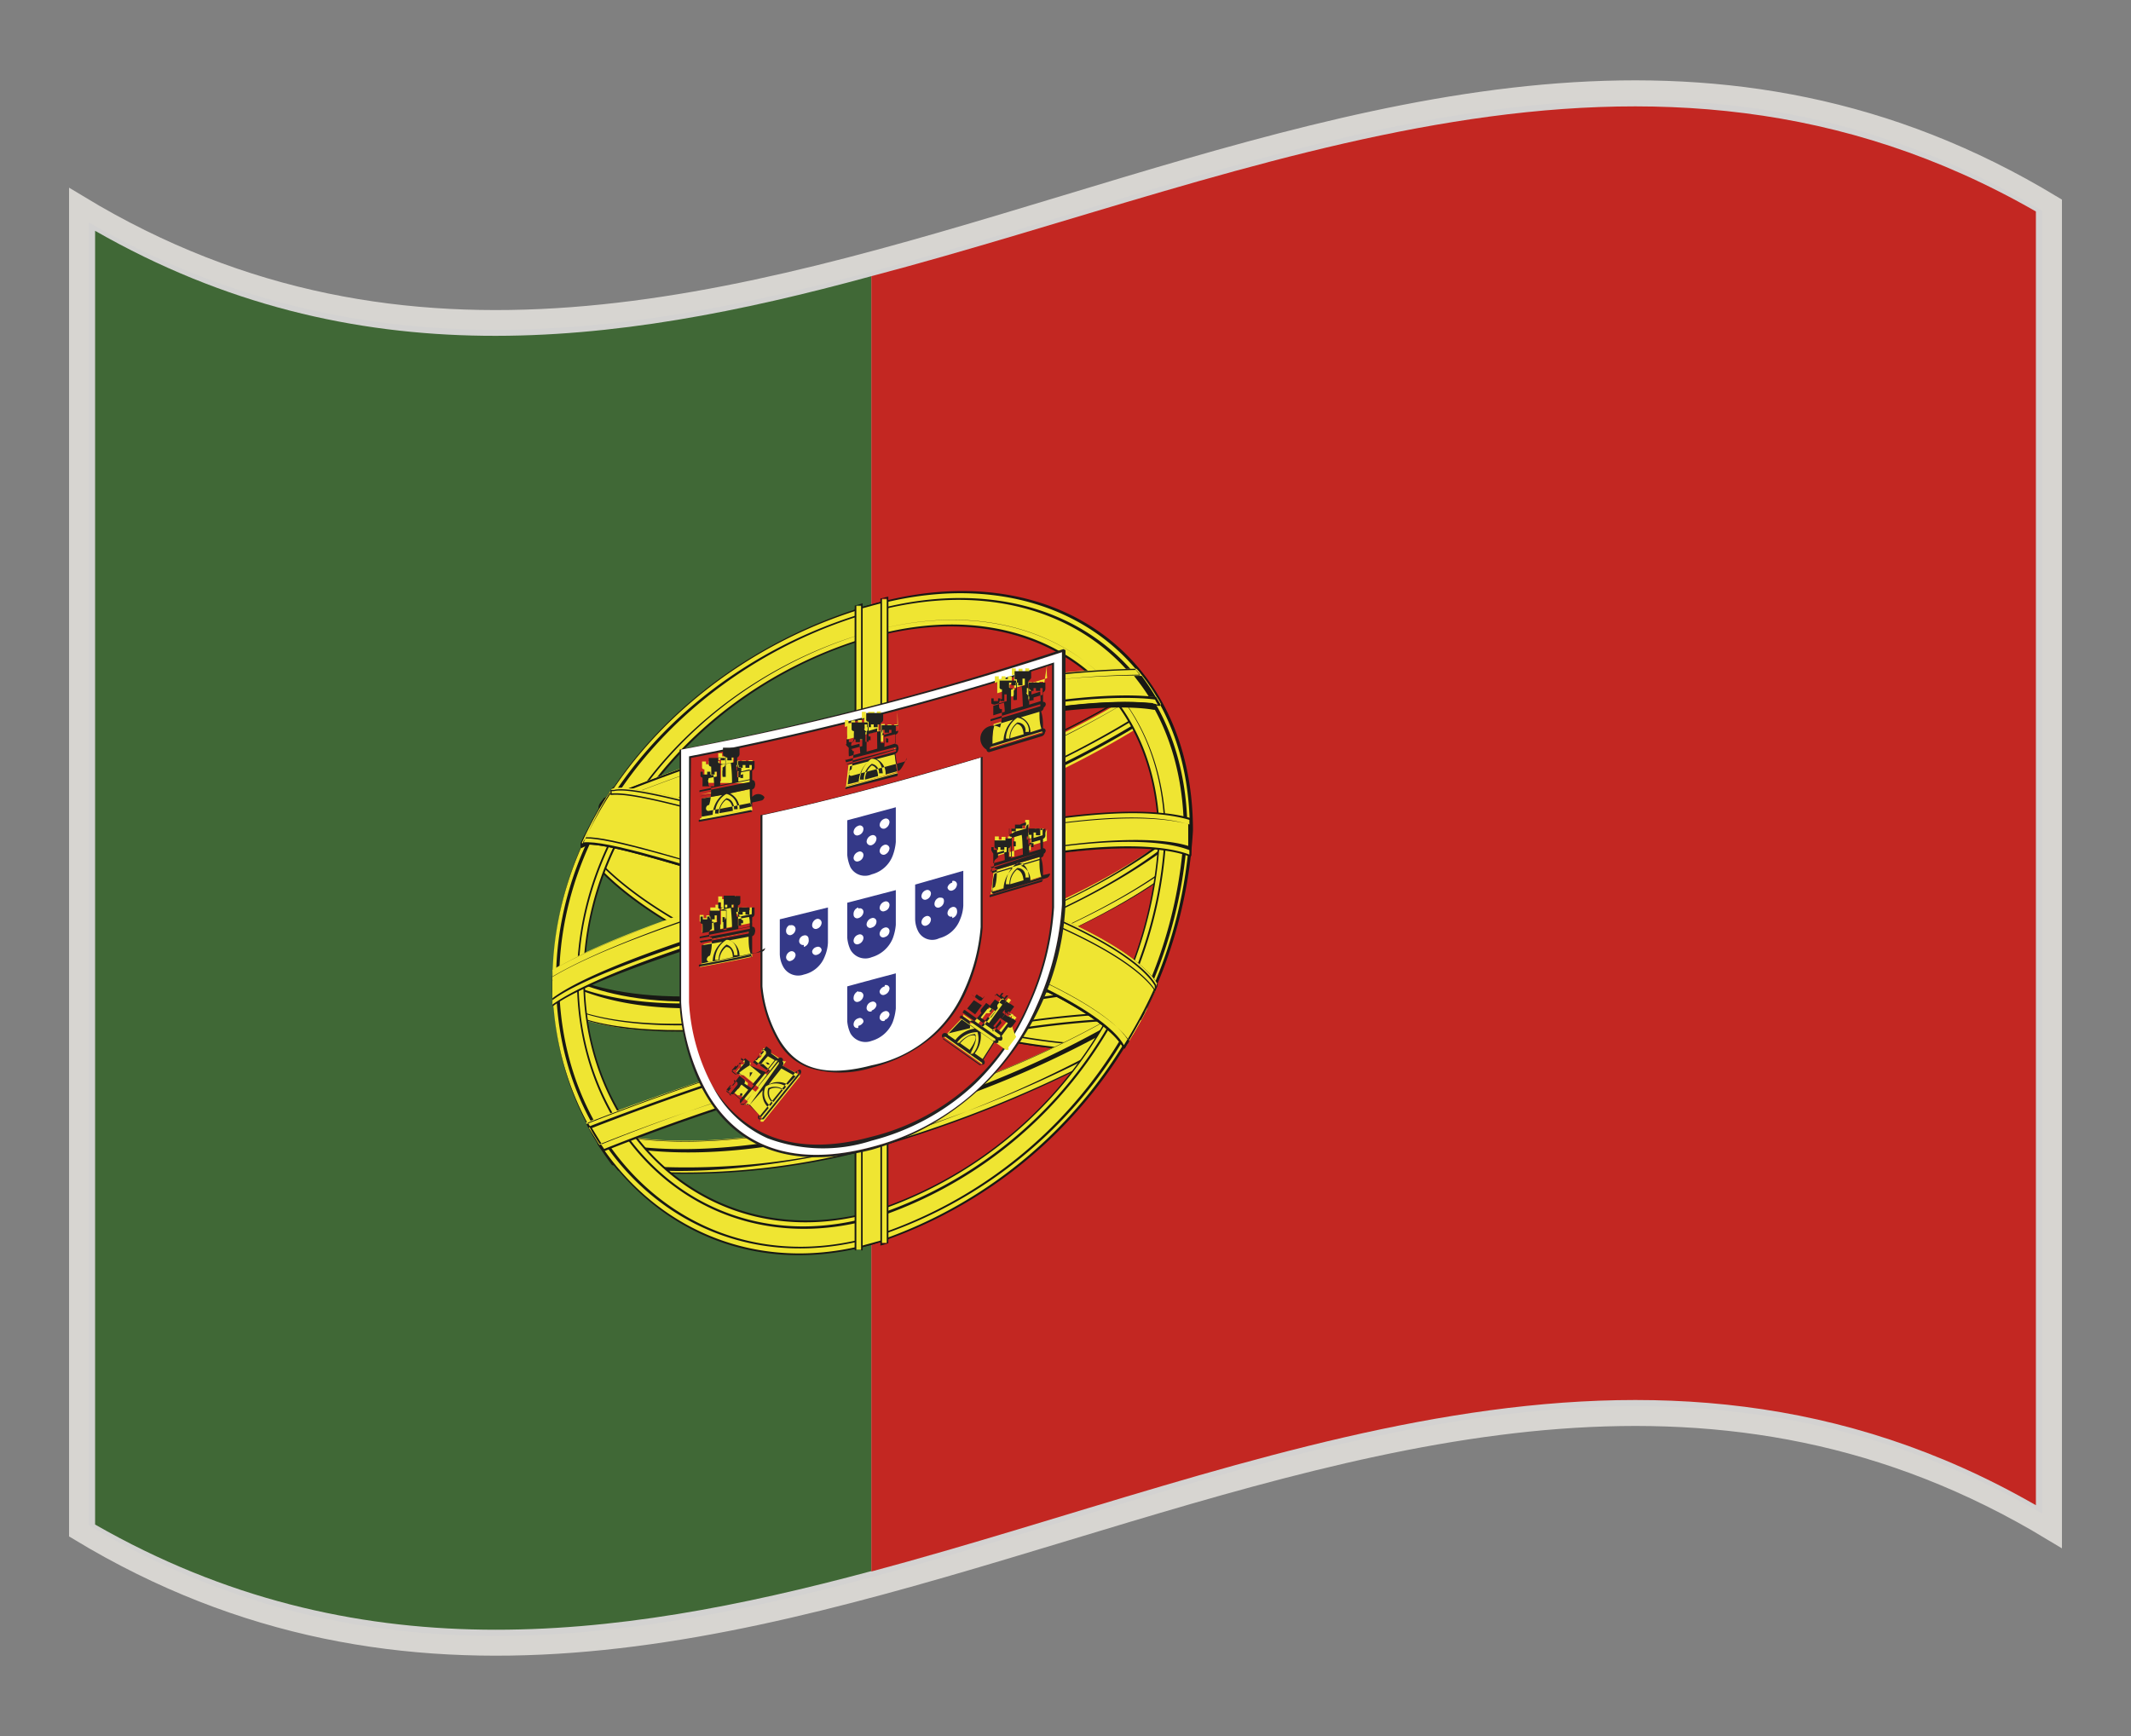 <svg xmlns="http://www.w3.org/2000/svg" viewBox="0 0 54 44"><rect x="0" y="0" width="54" height="44" fill="#808080" stroke="none"/><defs><style>.cls-1{fill:#d3d2d1;stroke:#d7d5d1;stroke-miterlimit:10;stroke-width:0.5px;}.cls-2{fill:#406836;}.cls-3{fill:#c32722;}.cls-4,.cls-8{fill:#efe532;}.cls-4{fill-rule:evenodd;}.cls-5{fill:#181814;}.cls-6{fill:#fff;}.cls-7{fill:#222221;}.cls-9{fill:#343988;}</style></defs><g id="Warstwa_2" data-name="Warstwa 2"><path class="cls-1" d="M52,38.8c-16.67-10.08-33.33,10.09-50,0V5.2c16.67,10.08,33.33-10.09,50,0Z"/><path class="cls-2" d="M22.08,39.82C15.53,41.58,9,42.41,2.41,38.64V5.85C9,9.62,15.53,8.79,22.08,7Z"/><path class="cls-3" d="M51.59,38.15c-9.84-5.66-19.68-.95-29.51,1.68V7C31.91,4.41,41.75-.29,51.59,5.36Z"/><path class="cls-4" d="M15.23,21.47l.14.19a12.43,12.43,0,0,0,5.26-.14c.56-.11,1-.23,1.26-.3l.17,0h0l.05,0h0l.17,0c.25-.07.7-.19,1.26-.37a23.91,23.91,0,0,0,5.26-2.38l.14-.25h0c.1-.2.2-.4.29-.6a2.43,2.43,0,0,0-.14-.2,23.86,23.86,0,0,1-7,3h0l-.05,0h0c-3.87,1.06-6.08.66-7,.41-.05.09-.1.17-.14.26a5.55,5.55,0,0,0,.29.48Z"/><path class="cls-5" d="M22.44,21.09l-.16.05h0l-.08,0-.09,0h0l-.08,0-.08,0h0l-.16.05c-.24.06-.63.16-1.1.25a12.58,12.58,0,0,1-5.27.15h0a1.74,1.74,0,0,1-.13-.2l0,0h0c-.09-.14-.18-.28-.27-.44h0c.05-.08.09-.17.14-.26h0c.94.26,3.07.62,6.75-.35L22,20.3h.09l.21-.06h0a23.6,23.6,0,0,0,6.75-2.92h0l.14.21h0l-.27.54h0l0,.05-.13.25h0a23.87,23.87,0,0,1-5.27,2.39C23.07,20.92,22.68,21,22.44,21.09Zm-.18,0h0l.16-.05c.24-.06.63-.17,1.1-.32a23.45,23.45,0,0,0,5.25-2.38l.11-.19,0-.05c.1-.18.19-.38.29-.58a1.18,1.18,0,0,0-.13-.18,23.86,23.86,0,0,1-6.74,2.91h0l-.23.06h-.05l-.23.06a13,13,0,0,1-6.74.36A1.71,1.71,0,0,0,15,21c.1.17.19.32.29.47l0,0h0l.1.15a12.49,12.49,0,0,0,5.25-.15c.47-.09.86-.19,1.1-.26l.16,0Z"/><path class="cls-4" d="M22.06,21h0l.05,0h0a24.47,24.47,0,0,0,6.83-2.88l-.14.25a24.54,24.54,0,0,1-6.69,2.79h0l-.05,0h0a13.73,13.73,0,0,1-6.69.48l-.14-.19A13.61,13.61,0,0,0,22.06,21Z"/><path class="cls-5" d="M22.34,21.12l-.23.06h-.05a14,14,0,0,1-6.7.49h0a1.74,1.74,0,0,1-.13-.2l0,0h.06a13.24,13.24,0,0,0,6.59-.39L22,21h.05l0,0h0l.21-.06a24.1,24.1,0,0,0,6.59-2.82l.06,0,0,.05c0,.09-.09.18-.13.25h0A24.31,24.31,0,0,1,22.34,21.12Zm-.21,0a24.67,24.67,0,0,0,6.66-2.79l.1-.18A24.27,24.27,0,0,1,22.11,21h-.05l-.23.05h0a13.4,13.4,0,0,1-6.55.4l.1.15A13.8,13.8,0,0,0,22,21.16h.09Z"/><path class="cls-4" d="M22.06,20.48h.05a23.74,23.74,0,0,0,7.06-3,1,1,0,0,0-.08-.11,23.86,23.86,0,0,1-7,3h0l-.05,0h0c-3.87,1.06-6.08.66-7,.41,0,.05-.05.1-.08.14C15.86,21.11,18.08,21.57,22.06,20.48Z"/><path class="cls-5" d="M22.34,20.43l-.23.05h-.05l-.23.06c-3.9,1-6.08.54-6.84.33h0v0s0-.09.08-.14h0c.94.26,3.07.62,6.75-.35L22,20.3h.09l.21-.06h0a23.6,23.6,0,0,0,6.75-2.92h0a1,1,0,0,0,.08.11v0l0,0A24.23,24.23,0,0,1,22.34,20.43Zm-.21,0a23.88,23.88,0,0,0,7-3l-.06-.08a23.86,23.86,0,0,1-6.74,2.91h0l-.23.06h-.05l-.23.06a13,13,0,0,1-6.74.36l-.06.1c.77.21,2.94.68,6.8-.34l.21-.05h.09Z"/><path class="cls-4" d="M21.53,25.37c5.13,1.54,6.58,1.25,7,1.15.12-.19.23-.38.34-.58a8.39,8.39,0,0,0,.45-1c-.48.1-2.05.26-6.86-1.14-5.73-1.79-6.7-3.62-6.85-3.86-.12.17-.24.34-.35.52a10.64,10.64,0,0,0-.49.95C15,21.83,16.18,23.63,21.53,25.37Z"/><path class="cls-5" d="M28.43,26.55c-.41.1-1.92.34-6.91-1.16-5.4-1.76-6.58-3.59-6.81-3.93h0a9.4,9.4,0,0,1,.48-1c.11-.18.23-.35.35-.52l0,0,0,0c.13.21,1.08,2.05,6.84,3.85,4.89,1.42,6.42,1.23,6.85,1.14h0v0a9.42,9.42,0,0,1-.45,1c-.11.19-.22.39-.34.57h-.07ZM14.75,21.44c.24.36,1.44,2.17,6.79,3.91,5,1.5,6.48,1.26,6.89,1.16h0l.34-.56c.15-.31.3-.62.43-.93-.57.11-2.2.2-6.84-1.15-5.6-1.75-6.67-3.56-6.85-3.84-.11.16-.22.32-.32.49A9.1,9.1,0,0,0,14.75,21.44Z"/><path class="cls-4" d="M21.53,25.37c5.13,1.54,6.58,1.25,7,1.15a.75.75,0,0,0,.07-.12c-.51.1-2.13.25-6.91-1.18-5.2-1.68-6.53-3.45-6.86-3.91l-.06.14C15,21.83,16.18,23.63,21.53,25.37Z"/><path class="cls-5" d="M28.43,26.55h0c-.41.1-1.92.34-6.91-1.16-5.4-1.76-6.58-3.59-6.81-3.93h0l.06-.14v0l0,0c.34.48,1.68,2.23,6.85,3.9,4.72,1.41,6.35,1.29,6.91,1.18h0l0,0-.07.11h-.07ZM14.75,21.44c.24.36,1.44,2.17,6.79,3.91,5,1.5,6.48,1.26,6.89,1.16h0l.05-.07c-.6.1-2.27.2-6.9-1.19-5.08-1.64-6.47-3.38-6.83-3.89A.36.36,0,0,0,14.75,21.44Z"/><path class="cls-4" d="M15.56,20l-.12.17c.26.39,1.47,2.16,6.89,3.85,4.63,1.35,6.29,1.26,6.86,1.17a1.08,1.08,0,0,0,.08-.19c-.48.1-2.05.26-6.86-1.14C16.68,22.05,15.71,20.22,15.56,20Z"/><path class="cls-5" d="M29.2,25.19h0c-.58.09-2.25.17-6.87-1.17-5.46-1.71-6.66-3.51-6.9-3.86h0l.12-.17,0,0,0,0c.13.21,1.08,2.05,6.84,3.85,4.89,1.42,6.42,1.23,6.85,1.14h0v0a1.08,1.08,0,0,1-.08.19Zm-13.74-5c.25.36,1.47,2.14,6.88,3.83,4.58,1.33,6.25,1.26,6.84,1.17l.06-.14c-.57.11-2.2.2-6.84-1.15-5.6-1.75-6.67-3.56-6.85-3.84Z"/><path class="cls-4" d="M22.09,28.21c-3.49.92-5.59.77-6.81.48a2,2,0,0,0-.14.25,6.16,6.16,0,0,0,.52.71,17.73,17.73,0,0,0,6.43-.55,31.11,31.11,0,0,0,6.42-2.62c.19-.31.36-.62.52-.94l-.14-.18A25.17,25.17,0,0,1,22.09,28.21Z"/><path class="cls-5" d="M22.09,29.12h0a18,18,0,0,1-6.43.55h0a7.4,7.4,0,0,1-.53-.72h0c.05-.1.1-.17.14-.25h0c1.12.27,3.21.47,6.81-.48a25.28,25.28,0,0,0,6.8-2.85h0l.14.19h0c-.16.31-.34.63-.53.93h0A30.67,30.67,0,0,1,22.09,29.12Zm-6.41.52a18,18,0,0,0,6.41-.56,30.79,30.79,0,0,0,6.4-2.62c.19-.3.36-.6.52-.91l-.13-.17a25.32,25.32,0,0,1-6.79,2.85c-3.59.95-5.68.75-6.8.49l-.13.21A6.16,6.16,0,0,0,15.68,29.64Z"/><path class="cls-4" d="M22.09,28.37c-3.57.95-5.68.77-6.9.47l0,.1a4.87,4.87,0,0,0,.37.52,17.59,17.59,0,0,0,6.58-.52,30.24,30.24,0,0,0,6.57-2.72c.13-.22.26-.44.37-.67a.56.56,0,0,0-.05-.08A25.23,25.23,0,0,1,22.09,28.37Z"/><path class="cls-5" d="M22.09,29h0s-3.93,1.06-6.58.53h0c-.13-.17-.25-.35-.37-.53h0l0-.05,0-.06v0h0c1.12.27,3.22.5,6.89-.47A25,25,0,0,0,29,25.45h0l0,.05,0,0h0c-.11.23-.24.46-.37.68h0A30.89,30.89,0,0,1,22.09,29Zm-6.57.49a17.88,17.88,0,0,0,6.57-.53,31,31,0,0,0,6.56-2.71c.12-.21.25-.44.36-.66l0,0s0,0,0,0a25.34,25.34,0,0,1-6.88,2.9c-3.66,1-5.76.75-6.89.47,0,0,0,0,0,0l0,0A6,6,0,0,0,15.52,29.45Z"/><path class="cls-4" d="M22.09,25.47c0,.05,5.71-1.67,8.07-3.77,0-.15,0-.3,0-.45s0-.32,0-.48c-.72.64-2.82,2.31-8.07,3.8s-7.36.4-8.08,0c0,.17,0,.33,0,.5s0,.29,0,.44C16.37,26.92,22.09,25.53,22.09,25.47Z"/><path class="cls-5" d="M22.09,25.49c-.06.08-5.76,1.44-8.09,0h0c0-.15,0-.29,0-.44s0-.34,0-.49v0l0,0c.65.34,2.74,1.38,8.07,0s7.41-3.22,8.06-3.8l0,0v0c0,.15,0,.31,0,.49s0,.3,0,.44h0C27.84,23.79,22.14,25.52,22.09,25.49Zm-8.06,0c2.33,1.39,8,0,8.06,0s5.72-1.69,8.05-3.76c0-.14,0-.29,0-.43s0-.31,0-.45c-.69.6-2.8,2.29-8,3.78s-7.37.38-8.06,0c0,.14,0,.29,0,.46S14,25.35,14,25.49Z"/><path class="cls-4" d="M22.09,24.73c-5.26,1.38-7.36.4-8.08,0,0,.13,0,.27,0,.4a1.34,1.34,0,0,1,0,.2c2.35,1.42,8.09,0,8.09,0s5.73-1.67,8.08-3.77a1.27,1.27,0,0,1,0-.2c0-.14,0-.27,0-.4C29.44,21.57,27.34,23.24,22.09,24.73Z"/><path class="cls-5" d="M22.09,25.33c-.06.08-5.77,1.44-8.1,0h0a1.41,1.41,0,0,0,0-.2c0-.16,0-.28,0-.4v0l0,0c.65.35,2.74,1.39,8.07,0s7.41-3.21,8.06-3.79l0,0v0c0,.12,0,.24,0,.4a1.41,1.41,0,0,0,0,.2h0C27.85,23.62,22.14,25.36,22.09,25.33Zm-8.07,0c2.32,1.39,8,0,8.07,0s5.74-1.69,8.06-3.76a1.28,1.28,0,0,1,0-.19c0-.14,0-.25,0-.36-.69.6-2.8,2.29-8,3.78s-7.37.38-8.06,0c0,.11,0,.23,0,.37Z"/><path class="cls-4" d="M22.09,15.33C17.61,16.6,14,20.42,14,24.87s3.62,7.92,8.1,6.65a11.65,11.65,0,0,0,8.09-10.46C30.18,16.55,26.56,14.09,22.09,15.33Zm0,15.39c-4,1.12-7.29-1.87-7.29-5.91s3.26-7.54,7.29-8.67,7.28,1.1,7.28,5.15A10.5,10.5,0,0,1,22.09,30.72Z"/><path class="cls-5" d="M22.09,31.55C17.61,32.81,14,29.37,14,24.87s3.64-8.29,8.12-9.56,8.11,1.23,8.11,5.74A11.72,11.72,0,0,1,22.09,31.55Zm0-16.19C17.63,16.61,14,20.44,14,24.87s3.62,7.89,8.08,6.64a11.67,11.67,0,0,0,8.07-10.45C30.16,16.57,26.54,14.11,22.09,15.36Zm0,15.38c-4,1.13-7.31-1.88-7.31-5.93s3.28-7.56,7.31-8.69,7.3,1.11,7.3,5.16A10.55,10.55,0,0,1,22.09,30.74Zm0-14.58c-4,1.13-7.27,4.66-7.27,8.65s3.26,7,7.27,5.89a10.49,10.49,0,0,0,7.26-9.4C29.35,17.26,26.09,15.06,22.09,16.16Z"/><path class="cls-4" d="M22.09,15.5c-4.39,1.23-7.94,5-7.94,9.36s3.55,7.74,7.94,6.5A11.43,11.43,0,0,0,30,21.1C30,16.69,26.47,14.28,22.09,15.5Zm0,15.38C18,32,14.64,29,14.64,24.83S18,17.14,22.09,16s7.44,1.12,7.44,5.26A10.72,10.72,0,0,1,22.09,30.88Z"/><path class="cls-5" d="M22.09,31.38c-4.39,1.24-8-2.11-8-6.52s3.57-8.14,8-9.38,8,1.19,8,5.62A11.47,11.47,0,0,1,22.09,31.38Zm0-15.86c-4.37,1.23-7.92,5-7.92,9.34s3.55,7.72,7.92,6.48A11.41,11.41,0,0,0,30,21.11C30,16.71,26.45,14.3,22.09,15.52Zm0,15.38C18,32.05,14.62,29,14.62,24.83S18,17.12,22.09,16s7.46,1.13,7.46,5.28A10.77,10.77,0,0,1,22.09,30.9Zm0-14.9c-4.1,1.15-7.43,4.74-7.43,8.83s3.33,7.18,7.43,6a10.71,10.71,0,0,0,7.42-9.61C29.51,17.12,26.18,14.87,22.09,16Z"/><path class="cls-4" d="M22.49,31.42l-.81.21V15.44l.81-.21Z"/><path class="cls-5" d="M22.51,31.43l-.85.23V15.43l.85-.23Zm-.81.18.77-.21V15.25l-.77.21Z"/><path class="cls-4" d="M21.84,31.67l-.16,0V15.36l.16,0Z"/><path class="cls-5" d="M21.86,31.69l-.2,0V15.35l.2-.06Zm-.16,0,.12,0V15.34l-.12,0Z"/><path class="cls-4" d="M22.49,31.5l-.16,0V15.19l.16,0Z"/><path class="cls-5" d="M22.51,31.51l-.2.06V15.17l.2-.05Zm-.16,0,.12,0V15.17l-.12,0Z"/><path class="cls-4" d="M14,24.58a2.71,2.71,0,0,0,0,.29c0,.21,0,.42,0,.62.72-.55,2.82-1.47,8.08-2.87s7.35-1.23,8.07-.93c0-.21,0-.42,0-.63s0-.2,0-.3c-2.34-.71-8.08,1-8.08,1S16.34,23.18,14,24.58Z"/><path class="cls-5" d="M30.17,21.72h0c-.65-.27-2.74-.56-8.06.93S14.67,25,14,25.51l0,0v0c0-.21,0-.42,0-.63s0-.18,0-.29h0c2.31-1.38,8-2.77,8.1-2.85s5.78-1.68,8.09-1h0v.31c0,.21,0,.42,0,.63Zm-8.08.88c5.25-1.47,7.36-1.21,8.05-.94,0-.2,0-.4,0-.6v-.28c-2.32-.7-8,1-8.07,1S16.33,23.22,14,24.59a2.72,2.72,0,0,0,0,.28c0,.2,0,.39,0,.59C14.72,24.94,16.83,24,22.09,22.6Z"/><path class="cls-4" d="M22.09,21.89c0,.06-5.75,1.46-8.09,2.85a.37.37,0,0,0,0,.11c0,.16,0,.32,0,.48.72-.55,2.82-1.47,8.08-2.87s7.35-1.23,8.07-.93c0-.17,0-.33,0-.5a.45.45,0,0,0,0-.11C27.83,20.21,22.09,21.94,22.09,21.89Z"/><path class="cls-5" d="M30.17,21.56h0c-.65-.28-2.74-.56-8.06.93S14.67,24.84,14,25.35l0,0v0c0-.14,0-.3,0-.48a.41.41,0,0,1,0-.11h0c2.31-1.37,8-2.77,8.1-2.85s5.78-1.68,8.09-1h0V21c0,.18,0,.34,0,.49ZM14,24.75a.31.31,0,0,0,0,.1c0,.16,0,.31,0,.45.69-.52,2.8-1.46,8.06-2.86s7.36-1.22,8.05-1c0-.13,0-.28,0-.45v-.1c-2.32-.7-8,1-8.07,1S16.33,23.38,14,24.75Z"/><path class="cls-4" d="M14.75,21.39a38.81,38.81,0,0,1,7.31-2.45h0l.05,0h0c4.47-1.28,6.72-1.19,7.31-1.08a4.7,4.7,0,0,0-.48-.74h0c-.05-.06-.09-.12-.14-.17a19.23,19.23,0,0,0-5.26.76c-.56.13-1,.25-1.26.33l-.17,0h-.05l-.17.05-1.26.34a42.69,42.69,0,0,0-5.26,1.77l-.14.22h0A8.17,8.17,0,0,0,14.75,21.39Z"/><path class="cls-5" d="M14.71,21.43l0-.05c.14-.3.29-.59.46-.88h0l0-.05c0-.08.09-.15.13-.22h0a43.46,43.46,0,0,1,5.27-1.77l1.1-.3.16,0h0l.08,0,.09,0h0l.08,0,.08,0h0l.16-.05,1.1-.28a19.58,19.58,0,0,1,5.27-.76h0l.13.17,0,0h0a5.27,5.27,0,0,1,.46.7l0,.05h-.05c-.57-.11-2.82-.2-7.28,1.07H22l-.21.05a37.76,37.76,0,0,0-7.07,2.39Zm.56-1,0,0a9.17,9.17,0,0,0-.46.88,39.92,39.92,0,0,1,7-2.37l.23-.06h.05c4.36-1.24,6.62-1.2,7.27-1.09a6.49,6.49,0,0,0-.46-.7l0,0h0l-.1-.12a19.42,19.42,0,0,0-5.25.76l-1.1.28-.16.05-.39.1-.16,0-1.1.3a42.13,42.13,0,0,0-5.25,1.76A1.74,1.74,0,0,1,15.27,20.43Z"/><path class="cls-4" d="M22.11,18.77h-.05a40.9,40.9,0,0,0-7.21,2.4,2,2,0,0,0-.1.21,38.81,38.81,0,0,1,7.31-2.45h0l.05,0h0c4.47-1.28,6.72-1.19,7.31-1.08a1,1,0,0,0-.1-.17C28.6,17.56,26.36,17.56,22.11,18.77Z"/><path class="cls-5" d="M14.71,21.43l0-.05.1-.21h0a41.71,41.71,0,0,1,7.22-2.4h.05c4.22-1.2,6.46-1.21,7.22-1.1h0l.1.17,0,.05h-.05c-.57-.11-2.82-.2-7.28,1.07H22a38.13,38.13,0,0,0-7.28,2.44Zm.15-.24s0,.1-.07.16a39.75,39.75,0,0,1,7.27-2.43h.05l.23-.06c4.21-1.18,6.4-1.14,7-1,0,0-.05-.08-.07-.13-.75-.1-2.92-.1-7,1l-.21.05H22A41,41,0,0,0,14.86,21.19Z"/><path class="cls-4" d="M22.06,18.25h0l.05,0h0a22.35,22.35,0,0,1,6.83-1.12c-.05-.06-.09-.12-.14-.17a23,23,0,0,0-6.69,1.13h-.05a47.74,47.74,0,0,0-6.69,2.16l-.14.22A46.58,46.58,0,0,1,22.06,18.25Z"/><path class="cls-5" d="M15.18,20.5l0-.05c0-.08.09-.15.13-.22h0a48.79,48.79,0,0,1,6.7-2.15h.05a23.37,23.37,0,0,1,6.7-1.13h0l.13.17,0,0h-.06a21.7,21.7,0,0,0-6.59,1.06l-.21.06H22l-.21.06a45.85,45.85,0,0,0-6.59,2.15Zm.2-.25-.1.17a48.34,48.34,0,0,1,6.78-2.19h.05a22.75,22.75,0,0,1,6.78-1.13l-.1-.12a23.3,23.3,0,0,0-6.66,1.12H22A49,49,0,0,0,15.38,20.25Z"/><path class="cls-4" d="M14.85,28.45a6.25,6.25,0,0,0,.43.7A51.25,51.25,0,0,1,22.09,27a24,24,0,0,1,6.8-1.15c.16-.28.3-.57.43-.86-2.65-.2-7.23,1.15-7.23,1.12A69.79,69.79,0,0,0,14.85,28.45Z"/><path class="cls-5" d="M28.9,25.84h0A23.89,23.89,0,0,0,22.09,27a52.59,52.59,0,0,0-6.81,2.19h0v0a6.17,6.17,0,0,1-.42-.7v0h0a68.53,68.53,0,0,1,7.24-2.38s4.61-1.32,7.23-1.12h0l0,0c-.12.29-.27.59-.42.87Zm-14,2.62a7.31,7.31,0,0,0,.41.66,51.71,51.71,0,0,1,6.8-2.18,23.8,23.8,0,0,1,6.79-1.15,9,9,0,0,0,.41-.82c-2.62-.19-7.16,1.14-7.2,1.12A70.48,70.48,0,0,0,14.88,28.46Z"/><path class="cls-4" d="M14.92,28.58l.27.44a50,50,0,0,1,6.9-2.22A22.89,22.89,0,0,1,29,25.66l.27-.56c-2.66-.16-7.16,1.17-7.16,1.13A71.07,71.07,0,0,0,14.92,28.58Z"/><path class="cls-5" d="M29,25.68h0a23,23,0,0,0-6.88,1.14A50,50,0,0,0,15.2,29h0q-.15-.22-.27-.45v0h0a72.5,72.5,0,0,1,7.17-2.35s4.53-1.29,7.16-1.13h0l0,0c-.08.18-.17.37-.27.55Zm-6.89,1.1A23.41,23.41,0,0,1,29,25.63c.09-.16.17-.34.25-.51-2.63-.15-7.09,1.15-7.13,1.13A71.82,71.82,0,0,0,15,28.59l.25.41A51,51,0,0,1,22.09,26.78Z"/><path class="cls-4" d="M28.47,26.53a11.71,11.71,0,0,0,.85-1.6c-.21-.38-1.33-1.62-6.82-3.19-5.25-1.62-6.64-1.87-7-1.74a9.17,9.17,0,0,0-.76,1.37c.48-.07,2,.36,6.86,1.9C27.35,25,28.33,26.21,28.47,26.53Z"/><path class="cls-5" d="M28.47,26.57v0c-.14-.29-1.09-1.55-6.85-3.25-4.89-1.57-6.42-2-6.85-1.9h0v0A8.85,8.85,0,0,1,15.51,20h.09c.41-.1,1.92.22,6.91,1.75,5.48,1.57,6.62,2.81,6.83,3.2h0v0a12.33,12.33,0,0,1-.85,1.6ZM14.79,21.35c.57-.05,2.2.42,6.84,1.9,5.6,1.66,6.67,2.89,6.85,3.24a12.11,12.11,0,0,0,.82-1.55c-.23-.4-1.38-1.62-6.81-3.18-5-1.53-6.48-1.84-6.89-1.75h-.06A9.32,9.32,0,0,0,14.79,21.35Z"/><path class="cls-4" d="M21.7,23.12c-4.63-1.47-6.29-1.95-6.86-1.92a.89.89,0,0,0-.08.17c.48-.07,2,.36,6.86,1.9,5.73,1.69,6.71,2.94,6.85,3.26l.12-.19C28.33,25.91,27.12,24.72,21.7,23.12Z"/><path class="cls-5" d="M28.47,26.57v0c-.14-.29-1.09-1.55-6.85-3.25-4.89-1.57-6.42-2-6.85-1.9h0v0c0-.05,0-.11.08-.17h0c.58,0,2.25.45,6.88,1.91,5.45,1.62,6.65,2.84,6.89,3.23h0v0l-.12.19ZM14.79,21.35c.57-.05,2.2.42,6.84,1.9,5.6,1.66,6.67,2.89,6.85,3.24l.09-.15c-.25-.4-1.47-1.6-6.88-3.2-4.58-1.46-6.25-1.94-6.84-1.92Z"/><path class="cls-4" d="M22.4,21.89c5.28,1.53,6.57,2.72,6.86,3.18a.84.84,0,0,0,.06-.14c-.21-.38-1.33-1.62-6.82-3.19-5.25-1.62-6.64-1.87-7-1.74l-.06.1C16,20,17.56,20.41,22.4,21.89Z"/><path class="cls-5" d="M29.26,25.11v0c-.33-.49-1.64-1.66-6.86-3.16-4.76-1.46-6.38-1.87-6.93-1.8h0l0-.06,0-.07h.09c.41-.1,1.92.22,6.91,1.75,5.48,1.57,6.62,2.81,6.83,3.2h0v0s0,.08-.05.12Zm-13.76-5c.58-.05,2.25.38,6.9,1.8,5.14,1.49,6.51,2.64,6.86,3.16a.36.36,0,0,0,0-.09c-.23-.4-1.38-1.62-6.81-3.18-5-1.53-6.48-1.84-6.89-1.75h-.06Z"/><path class="cls-6" d="M17.94,27.64c.81,1.41,2.2,1.91,4.15,1.39a6.11,6.11,0,0,0,4.14-3.54,7.27,7.27,0,0,0,.64-2.55V16.58A74.69,74.69,0,0,1,17.3,19v6.36A5.27,5.27,0,0,0,17.94,27.64Z"/><path class="cls-7" d="M26.87,16.58v6.36a7.27,7.27,0,0,1-.64,2.55A6.15,6.15,0,0,1,22.09,29,4.11,4.11,0,0,1,19.36,29a3,3,0,0,1-1.42-1.33,5.27,5.27,0,0,1-.64-2.25V19a74.69,74.69,0,0,0,9.57-2.45m.08-.1A77.21,77.21,0,0,1,17.22,19v6.44c0-.06.1,4.91,4.87,3.7A6.79,6.79,0,0,0,27,22.91V16.48Z"/><path class="cls-7" d="M17.9,27.66c.56,1,1.74,2.06,4.19,1.41a6.25,6.25,0,0,0,4.18-3.58,7.33,7.33,0,0,0,.64-2.57V16.53A77.67,77.67,0,0,1,17.26,19v6.4A5.33,5.33,0,0,0,17.9,27.66Zm1.42-7c1.84-.4,3.69-.91,5.53-1.46V23.5a4.81,4.81,0,0,1-.46,1.69A3.24,3.24,0,0,1,22.09,27c-1.47.39-2-.13-2.31-.6A3.28,3.28,0,0,1,19.32,25Z"/><path class="cls-3" d="M17.9,27.66c.56,1,1.74,2.06,4.19,1.41a6.25,6.25,0,0,0,4.18-3.58,7.33,7.33,0,0,0,.64-2.57V16.53A77.67,77.67,0,0,1,17.26,19v6.4A5.33,5.33,0,0,0,17.9,27.66Zm1.37-7c1.88-.4,3.75-.93,5.63-1.48v4.34a5,5,0,0,1-.46,1.71,3.34,3.34,0,0,1-.75,1,3.92,3.92,0,0,1-1.6.83,2.64,2.64,0,0,1-1.6,0,1.46,1.46,0,0,1-.76-.64A3.37,3.37,0,0,1,19.27,25Z"/><path class="cls-7" d="M17.9,27.66c.56,1,1.74,2.06,4.19,1.41a6.25,6.25,0,0,0,4.18-3.58,7.33,7.33,0,0,0,.64-2.57V16.53A77.67,77.67,0,0,1,17.26,19v6.4A5.33,5.33,0,0,0,17.9,27.66Zm-.39-8.45a76.91,76.91,0,0,0,9.15-2.36V23a7,7,0,0,1-.61,2.45,5.84,5.84,0,0,1-4,3.37c-1.86.5-3.19,0-4-1.3a5,5,0,0,1-.62-2.17Z"/><path class="cls-6" d="M17.9,27.66c.56,1,1.74,2.06,4.19,1.41a6.25,6.25,0,0,0,4.18-3.58,7.33,7.33,0,0,0,.64-2.57V16.53A77.67,77.67,0,0,1,17.26,19v6.4A5.33,5.33,0,0,0,17.9,27.66Zm-.44-8.49a78.57,78.57,0,0,0,9.25-2.38V23a7,7,0,0,1-.62,2.46,6.16,6.16,0,0,1-1.37,2,6,6,0,0,1-2.63,1.45,4,4,0,0,1-2.64-.06,2.89,2.89,0,0,1-1.36-1.26,5.08,5.08,0,0,1-.63-2.19Z"/><path class="cls-8" d="M22.67,19.08l-.58.15-.59.16-.06.53.65-.17.64-.18Z"/><path class="cls-8" d="M22.74,19.58l-1.31.35a.05.05,0,0,0,0,.05s0,0,0,0l1.31-.35a.05.05,0,0,0,0-.05S22.77,19.57,22.74,19.58Z"/><path class="cls-8" d="M22.7,19l-1.23.33s0,0,0,0,0,0,0,0l1.19-.32a.05.05,0,0,0,0-.05S22.72,19,22.7,19Z"/><path class="cls-8" d="M22.76,18.51v-.15l-.1,0v.07l-.07,0v-.07h-.05l-.05,0v.07l-.07,0v-.08l-.1,0v.15c0,.05.06,0,.06,0s0,.2,0,.3l-.12,0c0-.18,0-.37,0-.55,0,0,.06,0,.06-.07v-.15l-.1,0v.08l-.06,0v-.07H22v.07l-.06,0v-.07l-.1,0v.15c0,.06.06,0,.06,0,0,.19,0,.37,0,.56l-.12,0c0-.09,0-.19,0-.28a.09.09,0,0,0,.06-.08v-.14l-.1,0v.08h-.07v-.07l-.05,0h-.05v.07l-.07,0v-.08l-.09,0v.15c0,.05.06,0,.06,0a2.71,2.71,0,0,0,0,.29h0a.05.05,0,0,0,0,.05s0,0,0,0l1.27-.34a0,0,0,0,0,0-.05s0,0,0,0h0c0-.1,0-.2,0-.29S22.76,18.56,22.76,18.51Z"/><path class="cls-7" d="M21.6,19s0,0,0,0,0,0,0,0a0,0,0,0,1,0,0v.07l-.07,0V19Z"/><path class="cls-7" d="M22.51,18.72s0,0,0,0,0,0,0,0v.1l-.06,0v-.11Z"/><path class="cls-7" d="M22.06,18.67s0,0,0,0,0,0,0,0a0,0,0,0,1,0,0v.09l-.07,0v-.09A.1.1,0,0,1,22.06,18.67Z"/><path class="cls-7" d="M22.75,19.54l-.06-.44a.11.11,0,0,0,.07-.09s0,0,0,0a.11.11,0,0,0,0-.09s0-.06-.07-.06a2.09,2.09,0,0,0,0-.24.1.1,0,0,0,.07-.08v-.16l-.14,0v.07h0v-.07l-.14,0v.07h0v-.07l-.14,0v.16s0,.05.06.05a1.93,1.93,0,0,1,0,.24l-.08,0c0-.17,0-.34,0-.51a.09.09,0,0,0,.06-.09v-.16l-.14,0v.07h0v-.07l-.15,0v.07h0v-.07l-.14,0v.16a.05.05,0,0,0,.06.06c0,.17,0,.34,0,.51l-.08,0v-.24a.09.09,0,0,0,.06-.09v-.16l-.14,0v.07h0v-.07l-.14,0v.07h0v-.07l-.13,0v.17s0,.05.06.05a2,2,0,0,0,0,.25.1.1,0,0,0-.07.09s0,.06,0,.06a.09.09,0,0,0,0,.05s0,.06.07.06l-.06.46a.11.11,0,0,0-.07.1.06.06,0,0,0,.08.06l1.31-.35a.11.11,0,0,0,.08-.1C22.82,19.55,22.79,19.53,22.75,19.54Zm-.66-.18h0a.48.48,0,0,0-.2.4l-.1,0a.72.72,0,0,1,.29-.53h0c.26,0,.28.29.29.37l-.1,0C22.29,19.59,22.27,19.39,22.09,19.36Zm.16.31-.33.09a.47.47,0,0,1,.17-.36C22.23,19.43,22.25,19.61,22.25,19.67ZM22,19.3a.75.75,0,0,0-.24.51l-.28.07.06-.46Zm.44.33a.39.39,0,0,0-.23-.39l.46-.12.06.43Zm-.08-1V18.5l.06,0v.07l.11,0v-.07l.06,0v.07l.11,0V18.4h.06v.12s0,0,0,0h0l-.31.09S22.34,18.65,22.34,18.62Zm.34.21-.29.09a2.18,2.18,0,0,0,0-.25l.27-.07A1.85,1.85,0,0,1,22.68,18.83Zm-.79-.36v-.12l.06,0v.07l.1,0v-.07l.07,0v.07l.1,0v-.07l.06,0v.12a.05.05,0,0,1,0,.05h0l-.28.07h0S21.89,18.5,21.89,18.47Zm.34.49-.29.08c0-.17,0-.34,0-.51l.27-.08C22.22,18.62,22.23,18.79,22.23,19Zm-.8-.1v-.13h.06v.07l.11,0v-.07h.06v.07l.11,0v-.07l.06,0v.12s0,.05,0,.05h0l-.3.08h0S21.43,18.89,21.43,18.86Zm.35.22-.29.08a2,2,0,0,1,0-.25l.27-.07Zm-.36.17s0,0,0,0h0l1.27-.33s0,0,0,0a0,0,0,0,1,0,.05l-1.27.34S21.42,19.27,21.42,19.25Zm0,.11s0,0,0,0L22.7,19s0,0,0,0a.05.05,0,0,1,0,.05l-1.19.32S21.45,19.38,21.45,19.36Zm1.29.3L21.43,20s0,0,0,0a.05.05,0,0,1,0-.05l1.31-.35s0,0,0,0A.05.05,0,0,1,22.74,19.66Z"/><path class="cls-8" d="M19,20l-.59.12-.58.11-.06.52.64-.12.65-.13Z"/><path class="cls-8" d="M19.06,20.49c-.44.09-.88.18-1.32.25a.07.07,0,0,0,0,.05s0,0,0,0l1.32-.25a.07.07,0,0,0,0-.05S19.08,20.48,19.06,20.49Z"/><path class="cls-8" d="M19,19.89c-.41.09-.82.17-1.24.24a.08.08,0,0,0,0,0,0,0,0,0,0,0,0L19,20a0,0,0,0,0,0,0S19,19.9,19,19.89Z"/><path class="cls-8" d="M19.07,19.41v-.14l-.1,0v.08H18.9v-.07h-.1v.07h-.06v-.07l-.1,0v.15s.06,0,.06,0,0,.2,0,.29l-.12,0c0-.19,0-.37,0-.56,0,0,.06,0,.06-.06V19.1l-.1,0v.07h-.07v-.07h-.1v.07l-.07,0v-.08l-.1,0v.15c0,.05.07,0,.07,0l0,.56-.11,0c0-.1,0-.2,0-.29s.07,0,.07-.07v-.15l-.1,0v.07l-.07,0v-.07h-.1v.08h-.07v-.07h-.1v.15c0,.05.06.05.06.05s0,.19,0,.29h0a0,0,0,0,0,0,.05s0,0,0,0L19,19.85s0,0,0-.05,0,0,0,0h0c0-.09,0-.19,0-.28A.09.09,0,0,0,19.07,19.41Z"/><path class="cls-7" d="M17.92,19.79s0,0,0,0,0,0,0,0v.1l-.06,0v-.11Z"/><path class="cls-7" d="M18.83,19.62a.05.05,0,0,1,0,0,0,0,0,0,1,0,0v.1h-.07v-.08S18.82,19.63,18.83,19.62Z"/><path class="cls-7" d="M18.37,19.53s0,0,0,0,0,0,0,0v.13h-.06v-.13Z"/><path class="cls-7" d="M19.06,20.45c0-.15,0-.29,0-.44a.1.1,0,0,0,.07-.09s0,0,0,0a.12.12,0,0,0,0-.08.07.07,0,0,0-.07-.07c0-.08,0-.16,0-.24a.09.09,0,0,0,.06-.08v-.16l-.14,0v.07h0v-.07l-.14,0v.07h0v-.07l-.14,0v.16s0,0,.06,0,0,.17,0,.25h-.08c0-.17,0-.33,0-.5a.1.1,0,0,0,.06-.09v-.16l-.14,0v.07h0v-.07l-.14,0v.07h0v-.07l-.14,0v.17a.07.07,0,0,0,.07.06c0,.17,0,.34,0,.51h-.08l0-.24a.09.09,0,0,0,.07-.08v-.16l-.14,0v.07h0v-.07l-.14,0v.07h0v-.07l-.14,0v.16a.06.06,0,0,0,.06.06,1.93,1.93,0,0,1,0,.24.1.1,0,0,0-.07.09.06.06,0,0,0,0,.06s0,0,0,.05a.07.07,0,0,0,.07.07c0,.15,0,.3-.05.46a.09.09,0,0,0-.08.09.06.06,0,0,0,.08.06c.44-.08.88-.16,1.32-.26a.1.1,0,0,0,.08-.09A.06.06,0,0,0,19.06,20.45Zm-.65-.22h0a.49.49,0,0,0-.2.39l-.09,0a.58.58,0,0,1,.29-.5h0a.39.39,0,0,1,.28.39l-.09,0C18.61,20.47,18.59,20.26,18.41,20.23Zm.16.32-.34.06a.44.44,0,0,1,.17-.34C18.55,20.3,18.57,20.49,18.57,20.55Zm-.27-.4a.68.68,0,0,0-.24.5l-.28.05c0-.15,0-.31,0-.46Zm.44.36a.44.44,0,0,0-.24-.4L19,20c0,.14,0,.29.05.44Zm-.08-1v-.12h.06v.07l.1,0v-.07h.07v.07l.1,0v-.07l.06,0v.13s0,0,0,0h0l-.3.06S18.66,19.53,18.66,19.5Zm.34.24-.29.06c0-.08,0-.16,0-.24L19,19.5C19,19.58,19,19.66,19,19.74Zm-.8-.42V19.2h.06v.07l.11,0v-.07h.06v.07l.11,0v-.07h.06v.12s0,0,0,0h0l-.28.05h0S18.2,19.35,18.2,19.32Zm.35.51-.3.06c0-.17,0-.34,0-.51l.27-.05C18.54,19.5,18.55,19.66,18.55,19.83Zm-.8-.16v-.12h.06v.07l.11,0v-.07H18v.07l.11,0v-.07h.06v.12s0,0,0,0h0l-.3.06h0S17.75,19.7,17.75,19.67Zm.35.25-.3,0a1.93,1.93,0,0,0,0-.24l.28-.05Zm-.37.15a.05.05,0,0,1,0-.05h0L19,19.77s0,0,0,0,0,.05,0,.05l-1.26.25S17.73,20.09,17.73,20.07Zm0,.1a.08.08,0,0,1,0,0c.42-.07.83-.15,1.24-.24,0,0,0,0,0,0a0,0,0,0,1,0,0l-1.2.24A0,0,0,0,1,17.76,20.17Zm1.3.4-1.32.25s0,0,0,0a.07.07,0,0,1,0-.05c.44-.07.88-.16,1.32-.25,0,0,0,0,0,0A.07.07,0,0,1,19.06,20.57Z"/><path class="cls-8" d="M19,23.7l-.59.11-.58.12-.06.52.64-.12.65-.13Z"/><path class="cls-8" d="M19.06,24.2c-.44.1-.88.18-1.32.26,0,0,0,0,0,.05s0,0,0,0c.44-.08.88-.16,1.32-.26a0,0,0,0,0,0,0A0,0,0,0,0,19.06,24.2Z"/><path class="cls-8" d="M19,23.61c-.41.09-.82.17-1.24.24a.05.05,0,0,0,0,0s0,0,0,0l1.2-.23a.07.07,0,0,0,0-.05S19,23.61,19,23.61Z"/><path class="cls-8" d="M19.07,23.13V23L19,23v.07l-.07,0V23l0,0H18.8v.07h-.06v-.07l-.1,0v.14a0,0,0,0,0,.06.05c0,.09,0,.19,0,.29l-.12,0c0-.18,0-.37,0-.55a.07.07,0,0,0,.06-.07v-.15l-.1,0v.08h-.07v-.07h-.1v.07h-.07v-.07l-.1,0v.15c0,.05.07,0,.07,0l0,.56-.11,0c0-.09,0-.19,0-.29s.07,0,.07-.06v-.15l-.1,0v.07H18V23.2h-.1v.07l-.07,0v-.08l-.1,0v.15c0,.05.06,0,.06,0a2.81,2.81,0,0,1,0,.29h0a0,0,0,0,0,0,0s0,0,0,0q.63-.11,1.26-.24a.07.07,0,0,0,0-.05s0,0,0,0h0c0-.1,0-.19,0-.29A.07.07,0,0,0,19.07,23.13Z"/><path class="cls-7" d="M17.92,23.51s0,0,0,0,0,0,0,0v.1h-.06v-.1Z"/><path class="cls-7" d="M18.83,23.33s0,0,0,0,0,0,0,0a0,0,0,0,1,0,0v.07l-.07,0v-.11Z"/><path class="cls-7" d="M18.37,23.25l0,0s0,0,0,0v.12l-.06,0v-.13Z"/><path class="cls-7" d="M19.06,24.16c0-.14,0-.29,0-.43a.12.12,0,0,0,.07-.1.06.06,0,0,0,0,0,.12.12,0,0,0,0-.08.06.06,0,0,0-.07-.06c0-.08,0-.16,0-.24a.09.09,0,0,0,.06-.09V23L19,23v.07h0V23l-.14,0v.07h0V23l-.14,0v.16a.05.05,0,0,0,.06.06c0,.08,0,.16,0,.24l-.08,0c0-.17,0-.34,0-.51a.08.08,0,0,0,.06-.08v-.16l-.14,0v.07h0v-.08l-.14,0v.07h0v-.07l-.14,0V23c0,.05,0,.06.07.06,0,.17,0,.34,0,.51l-.08,0,0-.24a.1.1,0,0,0,.07-.08v-.17l-.14,0v.07h0v-.07l-.14,0v.07h0v-.07l-.14,0v.16a.06.06,0,0,0,.06.06,2.09,2.09,0,0,1,0,.25.1.1,0,0,0-.07.09.06.06,0,0,0,0,.06s0,0,0,0a.06.06,0,0,0,.07.06c0,.15,0,.31-.05.46a.11.11,0,0,0-.08.09.07.07,0,0,0,.08.07c.44-.08.88-.16,1.32-.26a.11.11,0,0,0,.08-.09C19.14,24.18,19.11,24.16,19.06,24.16Zm-.65-.22h0a.48.48,0,0,0-.2.39l-.09,0a.6.6,0,0,1,.29-.51h0c.25,0,.28.31.28.39l-.09,0C18.61,24.19,18.59,24,18.41,23.94Zm.16.32-.34.07A.47.47,0,0,1,18.4,24C18.55,24,18.57,24.2,18.57,24.26Zm-.27-.39a.67.67,0,0,0-.24.49l-.28.06c0-.16,0-.31,0-.46Zm.44.36a.44.44,0,0,0-.24-.4l.47-.09c0,.14,0,.29.05.43Zm-.08-1v-.12h.06v.07l.1,0v-.07h.07v.07l.1,0V23h.06v.12s0,0,0,.05h0l-.3.06S18.66,23.25,18.66,23.21Zm.34.25-.29.06c0-.08,0-.16,0-.25l.27-.05C19,23.3,19,23.38,19,23.46ZM18.2,23v-.13h.06V23l.11,0v-.07h.06v.07l.11,0v-.07h.06V23s0,0,0,0h0l-.28,0h0S18.2,23.07,18.2,23Zm.35.51-.3.05c0-.16,0-.33,0-.5l.27-.05C18.54,23.21,18.55,23.38,18.55,23.55Zm-.8-.16v-.12h.06v.07l.11,0v-.07H18v.07l.11,0V23.2h.06v.12a.05.05,0,0,1,0,.05h0l-.3.05h0S17.75,23.42,17.75,23.39Zm.35.24-.3.06a1.93,1.93,0,0,0,0-.24l.28-.05Zm-.37.15s0,0,0,0h0L19,23.49s0,0,0,0a.07.07,0,0,1,0,.05q-.63.13-1.26.24S17.73,23.8,17.73,23.78Zm0,.11a.05.05,0,0,1,0,0c.42-.07.83-.15,1.24-.24,0,0,0,0,0,0a.07.07,0,0,1,0,.05l-1.2.23S17.76,23.91,17.76,23.89Zm1.3.39c-.44.1-.88.18-1.32.26,0,0,0,0,0,0s0,0,0-.05c.44-.08.88-.16,1.32-.26a0,0,0,0,1,0,0A0,0,0,0,1,19.06,24.28Z"/><path class="cls-8" d="M19.79,27l-.41.5L19,28c.1.11.21.22.31.34l.46-.56c.15-.19.3-.38.46-.56Z"/><path class="cls-8" d="M20.21,27.23l-.93,1.14a.06.06,0,0,0,0,.06,0,0,0,0,0,.06,0l.93-1.15a0,0,0,0,0,0-.05A0,0,0,0,0,20.21,27.23Z"/><path class="cls-8" d="M19.76,26.94,18.89,28s0,0,0,0A0,0,0,0,0,19,28l.85-1a.06.06,0,0,0,0-.06A0,0,0,0,0,19.76,26.94Z"/><path class="cls-8" d="M19.47,26.64l-.11-.08-.07.08.06,0-.05.06-.05,0,0,.05s0,0,0,0l.06,0-.05.06-.05,0a.27.27,0,0,0-.07.08l.1.08s.08,0,.08,0l.2.17-.08.1L19,27s.05-.05,0-.08l-.11-.08-.07.08.06,0-.05.06-.05,0,0,0,0,0,0,.05,0,.05a.1.1,0,0,1-.05,0l-.07.09.1.08s.08,0,.08,0l.39.32-.08.1-.22-.15s.05-.06,0-.09l-.11-.08-.07.09.06,0-.05.05a.1.1,0,0,1-.05,0l0,.05,0,0,.05,0-.05.06-.05,0a.27.27,0,0,0-.07.08l.1.08s.08,0,.08,0l.2.18h0a0,0,0,0,0,0,.05s0,0,.06,0l.89-1.09a0,0,0,0,0,0,0,0,0,0,0,0-.06,0h0l-.22-.15S19.5,26.67,19.47,26.64Z"/><path class="cls-7" d="M18.76,27.71s0,0,0,0,0,0,0,0h0l.05,0,0,.06-.06,0Z"/><path class="cls-7" d="M19.4,26.93a0,0,0,0,1,0,0h.06l.05.05,0,0-.06,0A0,0,0,0,1,19.4,26.93Z"/><path class="cls-7" d="M19,27.23s0,0,0-.05H19l.07,0L19,27.3,19,27.25Z"/><path class="cls-7" d="M20.19,27.21l-.36-.2a.08.08,0,0,0,0-.11h0a.06.06,0,0,0,0-.07.07.07,0,0,0-.11,0l-.18-.13s0-.07,0-.09l-.12-.09-.1.12.06,0,0,0a.1.1,0,0,1-.05,0l-.1.12.05,0,0,0-.05,0-.1.12.11.09s.07,0,.1,0l.16.15-.06.07L19,27s0-.07,0-.09l-.12-.09-.09.12,0,0,0,0-.05,0-.1.12.05,0,0,0s0,0-.05-.05l-.1.12.11.09s.07,0,.1,0l.35.29-.06.07-.18-.12a.08.08,0,0,0,0-.1l-.12-.09-.09.12.05,0,0,0-.05,0-.1.12,0,0,0,0-.05,0-.1.12.11.09a.09.09,0,0,0,.1,0l.16.14a.08.08,0,0,0,0,.11.11.11,0,0,0,.08,0s0,0,0,0a.07.07,0,0,0,.1,0l.28.29a.08.08,0,0,0,0,.11s.08,0,.12,0l.93-1.15a.08.08,0,0,0,0-.11A.09.09,0,0,0,20.19,27.21Zm-.72.37h0a.33.33,0,0,0,.11.37l-.06.08a.4.4,0,0,1-.12-.49l0,0a.46.46,0,0,1,.52,0l-.06.08A.38.38,0,0,0,19.47,27.58Zm.37.05-.24.3a.3.3,0,0,1-.1-.32A.32.32,0,0,1,19.84,27.63Zm-.51,0a.47.47,0,0,0,.15.45l-.2.24L19,28Zm.63-.14a.47.47,0,0,0-.48,0c.1-.14.21-.27.32-.41l.36.2Zm-.79-.5-.09-.07.05-.05a.1.1,0,0,0,.05,0l.07-.09-.05,0,.05-.05.05,0,.07-.09-.05,0a.21.21,0,0,0,0-.06l.09.07s0,.05,0,.06h0l-.22.27S19.19,27,19.17,27Zm.46-.12-.2.25L19.26,27c.07-.08.13-.16.2-.23Zm-1,.36-.09-.07.05-.05.05,0,.07-.09,0,0,0-.05.05,0,.07-.1-.05,0,0-.06.09.07s0,.05,0,.06h0l-.2.24h0S18.68,27.25,18.66,27.23Zm.65,0-.21.25-.34-.29A2.11,2.11,0,0,1,19,27Zm-.78.5-.09-.06,0-.06.05.05.07-.09a.1.1,0,0,0-.05,0l.05-.06a.1.1,0,0,0,.05,0l.07-.09-.05,0,0-.05.09.07a0,0,0,0,1,0,.05h0l-.21.26h0S18.55,27.78,18.53,27.76Zm.46-.11-.2.25-.17-.15c.07-.07.13-.15.2-.23Zm-.2.35a0,0,0,0,1,0,0h0c.3-.36.6-.72.89-1.09a0,0,0,0,1,.06,0,0,0,0,0,1,0,0L18.85,28S18.81,28,18.79,28Zm.1,0s0,0,0,0l.87-1.06a0,0,0,0,1,0,0,.06.06,0,0,1,0,.06L19,28A0,0,0,0,1,18.89,28Zm1.38-.77-.93,1.15a0,0,0,0,1-.06,0,.06.06,0,0,1,0-.06l.93-1.14a0,0,0,0,1,.06,0A0,0,0,0,1,20.27,27.27Z"/><path class="cls-8" d="M26.35,18l-.58.18-.59.17-.06.53.65-.19.64-.2Z"/><path class="cls-8" d="M26.43,18.5l-1.32.4s0,0,0,.05,0,0,0,0l1.32-.4a.07.07,0,0,0,0,0S26.45,18.49,26.43,18.5Z"/><path class="cls-8" d="M26.39,17.91l-1.24.37a.08.08,0,0,0,0,0s0,0,0,0l1.2-.36a.07.07,0,0,0,0,0S26.4,17.92,26.39,17.91Z"/><path class="cls-8" d="M26.44,17.43v-.15l-.1,0v.08l-.07,0v-.07h-.05l0,0v.07l-.07,0v-.07l-.1,0v.14c0,.05.07,0,.07,0s0,.19,0,.29l-.11,0c0-.19,0-.37,0-.56,0,0,.07,0,.07-.07v-.15l-.1,0v.08l-.07,0v-.07h-.05l-.05,0v.07l-.07,0v-.08l-.1,0v.15c0,.05.06,0,.06,0,0,.19,0,.37,0,.56l-.12,0a2.71,2.71,0,0,0,0-.29.09.09,0,0,0,.06-.08v-.14l-.1,0v.07l-.06,0v-.07h-.05l-.05,0v.07l-.07,0v-.07l-.1,0v.14c0,.06.06,0,.06,0s0,.2,0,.29h0s0,0,0,0,0,0,0,0l1.26-.38a.07.07,0,0,0,0-.05s0,0,0,0h0a2.71,2.71,0,0,1,0-.29S26.44,17.48,26.44,17.43Z"/><path class="cls-7" d="M25.29,17.92a0,0,0,0,1,0,0s0,0,0,0V18l-.07,0v-.11Z"/><path class="cls-7" d="M26.19,17.65s0,0,0,0,0,0,0,0v.1l-.06,0v-.11Z"/><path class="cls-7" d="M25.74,17.62s0,0,0,0,0,0,0,0v.12l-.06,0v-.12Z"/><path class="cls-7" d="M26.43,18.46c0-.14,0-.29-.05-.43a.12.12,0,0,0,.07-.1.05.05,0,0,0,0,0,.1.1,0,0,0,.05-.08s0-.07-.07-.06v-.24a.11.11,0,0,0,.06-.09v-.16l-.14,0v.07h0v-.07l-.14,0v.07h0v-.07l-.14,0v.16a0,0,0,0,0,.07.05,2.18,2.18,0,0,0,0,.25l-.08,0c0-.17,0-.33,0-.5,0,0,.07-.05.07-.09v-.16l-.14,0v.07h0v-.07l-.14,0v.07h0v-.07l-.14,0v.16c0,.05,0,.05.06.05,0,.17,0,.35,0,.52l-.08,0v-.24a.09.09,0,0,0,.06-.09v-.16l-.14,0v.07h0v-.07l-.14,0v.07h0v-.07l-.14,0v.16a.05.05,0,0,0,.06.06v.24a.12.12,0,0,0-.07.1.07.07,0,0,0,0,.06.07.07,0,0,0,0,.05.05.05,0,0,0,.07.05c0,.16,0,.31-.05.47A.11.11,0,0,0,25,19a.06.06,0,0,0,.08.06l1.32-.4a.12.12,0,0,0,.08-.1A.06.06,0,0,0,26.43,18.46Zm-.65-.15h0a.5.5,0,0,0-.2.41l-.09,0a.66.66,0,0,1,.29-.53h0a.33.33,0,0,1,.29.36l-.09,0C26,18.53,26,18.32,25.78,18.31Zm.16.3-.34.1a.45.45,0,0,1,.17-.36C25.92,18.37,25.93,18.55,25.94,18.61Zm-.27-.37a.76.76,0,0,0-.24.52l-.28.09c0-.16,0-.31.05-.47Zm.44.32a.39.39,0,0,0-.24-.38l.47-.14c0,.15,0,.29.05.43Zm-.09-1v-.12l.06,0v.07l.11,0v-.07l.06,0v.07l.11,0v-.07l.06,0v.12s0,.05,0,.05h0l-.3.09S26,17.58,26,17.55Zm.35.21-.29.09v-.24l.28-.09Zm-.8-.34V17.3l.06,0v.07l.11,0v-.07l.06,0v.07l.11,0V17.2l.06,0v.12s0,0,0,.05h0l-.28.09h0S25.57,17.45,25.57,17.42Zm.35.47-.3.09c0-.17,0-.34,0-.51l.27-.08C25.91,17.56,25.91,17.73,25.92,17.89Zm-.8-.07V17.7l.06,0v.07l.11,0v-.07l.06,0v.07l.1,0V17.6l.06,0v.12s0,.05,0,.05h0l-.31.09h0S25.12,17.85,25.12,17.82Zm.34.21-.29.09v-.24l.27-.08A1.69,1.69,0,0,1,25.46,18Zm-.36.19a.05.05,0,0,1,0,0h0l1.26-.38s0,0,0,0a.07.07,0,0,1,0,.05l-1.26.38S25.1,18.24,25.1,18.22Zm0,.1a.08.08,0,0,1,0,0l1.24-.37s0,0,0,0a.07.07,0,0,1,0,0l-1.2.36S25.13,18.35,25.13,18.32Zm1.3.26-1.32.4s0,0,0,0,0-.05,0-.05l1.32-.4s0,0,0,0A.07.07,0,0,1,26.43,18.58Z"/><path class="cls-8" d="M26.35,21.72l-.58.17-.59.18-.06.53.65-.19.64-.2Z"/><path class="cls-8" d="M26.43,22.22l-1.32.39a.07.07,0,0,0,0,.05s0,0,0,0l1.32-.39a.07.07,0,0,0,0-.05S26.45,22.21,26.43,22.22Z"/><path class="cls-8" d="M26.39,21.63,25.15,22l0,0s0,0,0,0l1.2-.36a.07.07,0,0,0,0-.05S26.4,21.63,26.39,21.63Z"/><path class="cls-8" d="M26.44,21.15V21l-.1,0v.07l-.07,0v-.07l-.05,0h0v.07l-.07,0V21.1l-.1,0v.15s.07,0,.07,0,0,.2,0,.3l-.11,0c0-.18,0-.36,0-.55,0,0,.07,0,.07-.07v-.15l-.1,0V21l-.07,0v-.07l-.05,0h-.05V21l-.07,0V21l-.1,0v.15c0,.05.06,0,.06,0,0,.18,0,.37,0,.56l-.12,0c0-.09,0-.19,0-.29s.06,0,.06-.07v-.15l-.1,0v.08l-.06,0v-.07h-.05l-.05,0v.07l-.07,0v-.08l-.1,0v.15c0,.05.06,0,.06,0s0,.19,0,.29h0a.07.07,0,0,0,0,.05s0,0,0,0l1.26-.38s0,0,0,0,0,0,0,0h0a2.81,2.81,0,0,1,0-.29S26.44,21.2,26.44,21.15Z"/><path class="cls-7" d="M25.29,21.64s0,0,0,0a0,0,0,0,1,0,0v.1l-.07,0v-.07A.08.08,0,0,1,25.29,21.64Z"/><path class="cls-7" d="M26.19,21.37s0,0,0,0,0,0,0,0v.1l-.06,0v-.1Z"/><path class="cls-7" d="M25.74,21.33l0,0s0,0,0,0v.12l-.06,0v-.13Z"/><path class="cls-7" d="M26.43,22.18c0-.15,0-.29-.05-.44a.1.1,0,0,0,.07-.1.08.08,0,0,0,0,0,.1.1,0,0,0,.05-.08.06.06,0,0,0-.07-.06v-.24a.09.09,0,0,0,.06-.08V21l-.14.05v.07h0V21l-.14,0v.07h0v-.07l-.14,0v.16s0,0,.07,0a1.93,1.93,0,0,0,0,.24l-.08,0c0-.17,0-.34,0-.51A.1.1,0,0,0,26,21v-.16l-.14.05V21h0V20.9l-.14,0V21h0V21l-.14,0v.16s0,.05.06.05c0,.17,0,.34,0,.51l-.08,0V21.5a.11.11,0,0,0,.06-.09v-.16l-.14,0v.07h0V21.3l-.14,0v.07h0v-.07l-.14,0v.16s0,.05.06.05v.25a.11.11,0,0,0-.07.1,0,0,0,0,0,0,.05.11.11,0,0,0,0,.05.06.06,0,0,0,.07.06c0,.15,0,.31-.05.46a.12.12,0,0,0-.08.11.05.05,0,0,0,.08.05l1.32-.39a.13.13,0,0,0,.08-.11S26.47,22.17,26.43,22.18ZM25.78,22h0a.5.5,0,0,0-.2.41l-.09,0a.67.67,0,0,1,.29-.54h0c.26,0,.29.29.29.37l-.09,0C26,22.25,26,22,25.78,22Zm.16.31-.34.1a.48.48,0,0,1,.17-.37C25.92,22.08,25.93,22.27,25.94,22.33ZM25.67,22a.76.76,0,0,0-.24.52l-.28.08c0-.15,0-.31.05-.46Zm.44.32a.39.39,0,0,0-.24-.38l.47-.14c0,.14,0,.29.05.43Zm-.09-1v-.12l.06,0v.07l.11,0V21.1l.06,0v.07l.11,0V21h.06v.12s0,0,0,.05h0l-.3.09S26,21.3,26,21.27Zm.35.2-.29.09v-.24l.28-.08Zm-.8-.33V21h.06v.07l.11,0V21l.06,0V21l.11,0v-.08H26V21s0,0,0,0h0l-.28.08h0S25.57,21.17,25.57,21.14Zm.35.47-.3.09c0-.17,0-.34,0-.51l.27-.08C25.91,21.28,25.91,21.44,25.92,21.61Zm-.8-.07v-.12l.06,0v.07l.11,0v-.07l.06,0v.07l.1,0v-.07l.06,0v.12s0,0,0,0h0l-.31.09h0S25.12,21.57,25.12,21.54Zm.34.21-.29.08v-.24l.27-.08A1.93,1.93,0,0,1,25.46,21.75Zm-.36.18a.05.05,0,0,1,0,0h0l1.26-.38s0,0,0,0,0,0,0,0L25.14,22S25.1,22,25.1,21.93Zm0,.11a.05.05,0,0,1,0,0l1.24-.37s0,0,0,0a.07.07,0,0,1,0,.05l-1.2.36S25.13,22.06,25.13,22Zm1.3.26-1.32.39s0,0,0,0a.07.07,0,0,1,0-.05l1.32-.39s0,0,0,0A.07.07,0,0,1,26.43,22.3Z"/><path class="cls-8" d="M25.2,26.38l-.41-.29-.41-.29-.41.43.46.33.46.32Z"/><path class="cls-8" d="M24.89,26.9,24,26.24s0,0-.06,0a.06.06,0,0,0,0,.06l.93.66s0,0,.06,0A0,0,0,0,0,24.89,26.9Z"/><path class="cls-8" d="M25.29,26.32l-.88-.61a0,0,0,0,0,0,0,0,0,0,0,0,0,.05l.85.6a0,0,0,0,0,.06,0A.11.11,0,0,0,25.29,26.32Z"/><path class="cls-8" d="M25.65,25.92l.11-.13-.07-.05-.06.07-.05,0,.06-.07a.05.05,0,0,1,0,0l0,0,0,.06,0,0,.05-.07-.07-.05-.11.13a.07.07,0,0,0,0,.09l-.22.26L25.05,26l.39-.52s0,0,.08,0l.1-.13a.18.18,0,0,0-.07-.05l-.05.07-.05,0,.05-.07,0,0,0,0-.05.06-.05,0,.06-.07-.07,0-.11.14a.05.05,0,0,0,0,.08l-.4.5-.09-.06.2-.27s0,0,.08,0l.11-.13-.07-.05-.06.07,0,0,.05-.06,0,0,0,0-.05.06-.05,0,.06-.07-.07-.05-.11.14a.06.06,0,0,0,0,.08l-.22.26h0s0,0-.06,0,0,0,0,.05l.89.63a0,0,0,0,0,.06,0,.06.06,0,0,0,0-.06h0l.2-.27S25.61,26,25.65,25.92Z"/><path class="cls-7" d="M24.73,25.48h0s0,0,0,0a0,0,0,0,1,0,0l-.06.07,0,0,.05-.07Z"/><path class="cls-7" d="M25.37,25.93h0s0,0,0,0a0,0,0,0,1,0,0l-.06.07,0,0,.05-.07Z"/><path class="cls-7" d="M25.17,25.55s0,0,0,0,0,0,0,0a0,0,0,0,1,0,0l-.06.09-.05,0a.27.27,0,0,0,.07-.08Z"/><path class="cls-7" d="M24.92,26.86l.28-.44a.08.08,0,0,0,.1,0s0,0,0-.05a.15.15,0,0,0,.08,0,.08.08,0,0,0,0-.11l.17-.23a.07.07,0,0,0,.09,0l.11-.15-.09-.07-.06.07s0,0,0,0l.05-.06-.1-.07,0,.06h0l.05-.07-.1-.07-.12.15a.07.07,0,0,0,0,.1l-.18.21-.06,0c.12-.15.24-.31.35-.47a.08.08,0,0,0,.1,0l.11-.15-.1-.07-.05.07,0,0,.05-.06-.1-.07-.05.06h0l.05-.07-.09-.07-.12.15a.07.07,0,0,0,0,.1c-.13.15-.25.3-.37.46l-.06,0,.17-.23a.07.07,0,0,0,.09,0l.11-.15-.09-.07-.06.07,0,0,.05-.06-.1-.07,0,.06h0l.06-.07-.1-.07-.12.15a.07.07,0,0,0,0,.1l-.18.21a.11.11,0,0,0-.11,0,.09.09,0,0,0,0,.08l0,0s0,.08,0,.1L24,26.2a.09.09,0,0,0-.11,0,.08.08,0,0,0,0,.11l.94.66a.09.09,0,0,0,.11,0A.08.08,0,0,0,24.92,26.86Zm-.21-.65h0c-.18,0-.35.16-.4.22l-.06,0a.62.62,0,0,1,.52-.27l0,0a.57.57,0,0,1-.12.55l-.06,0C24.65,26.57,24.78,26.36,24.71,26.21Zm-.14.4-.24-.17c.05-.05.19-.21.34-.2S24.61,26.56,24.57,26.61Zm.13-.54a.74.74,0,0,0-.49.29l-.2-.14.36-.38Zm0,.63a.7.7,0,0,0,.15-.53l.33.23-.28.44Zm.67-1,.09-.11,0,0,0,.06.08.06,0-.07.05,0-.05.07.07,0,.06-.06,0,0-.09.11a.05.05,0,0,1-.05,0h0l-.21-.16S25.34,25.74,25.36,25.71Zm0,.46-.2-.15.17-.21.2.13Zm-.15-.93.09-.11,0,0-.05.06.07.06.05-.07.05,0-.05.07.07.05.05-.06.05,0-.09.11a0,0,0,0,1-.05,0h0l-.19-.14h0S25.21,25.27,25.23,25.24Zm-.16.7-.21-.14.36-.46.19.13Zm-.35-.68.09-.11,0,0-.05.06.08.06,0-.07,0,0,0,.06.07.05.06-.06,0,0-.09.12a0,0,0,0,1-.05,0h0l-.21-.16h0S24.7,25.29,24.72,25.26Zm0,.46-.2-.15.17-.21.2.13Zm-.31-.11a0,0,0,0,1,.05,0h0l.89.63a.06.06,0,0,1,0,.06,0,0,0,0,1-.06,0l-.89-.63S24.41,25.63,24.43,25.61Zm-.06.12a0,0,0,0,1,0,0l.88.61a.11.11,0,0,1,0,.05,0,0,0,0,1-.06,0l-.85-.6A0,0,0,0,1,24.37,25.73ZM24.83,27l-.93-.66a.06.06,0,0,1,0-.06s0,0,.06,0l.93.66a0,0,0,0,1,0,.05S24.85,27,24.83,27Z"/><path class="cls-9" d="M21.47,20.79v.88a1,1,0,0,0,.08.31.42.42,0,0,0,.54.18.77.77,0,0,0,.53-.47,1.29,1.29,0,0,0,.08-.35v-.88Zm.28.14a.09.09,0,0,1,.13.09.17.17,0,0,1-.13.15.09.09,0,0,1-.12-.09A.18.18,0,0,1,21.75,20.93Zm0,.9a.09.09,0,0,1-.12-.09.18.18,0,0,1,.12-.15.09.09,0,0,1,.13.09A.17.17,0,0,1,21.75,21.83Zm.34-.41a.1.1,0,0,1-.13-.09.18.18,0,0,1,.13-.16.09.09,0,0,1,.12.09A.19.19,0,0,1,22.09,21.42Zm.33-.67a.09.09,0,0,1,.12.09.19.19,0,0,1-.12.16.1.1,0,0,1-.13-.09A.18.18,0,0,1,22.42,20.75Zm0,.91a.1.1,0,0,1-.13-.09.18.18,0,0,1,.13-.16.1.1,0,0,1,.12.09A.19.19,0,0,1,22.42,21.66Z"/><path class="cls-9" d="M21.47,25v.89a.89.89,0,0,0,.08.3.44.44,0,0,0,.54.19.82.82,0,0,0,.53-.47,1.37,1.37,0,0,0,.08-.35v-.89Q22.09,24.83,21.47,25Zm.28.14a.1.1,0,0,1,.13.09.18.18,0,0,1-.13.16.09.09,0,0,1-.12-.09A.19.19,0,0,1,21.75,25.12Zm0,.91a.09.09,0,0,1-.12-.09.16.16,0,0,1,.12-.15.09.09,0,0,1,.13.09A.18.18,0,0,1,21.75,26Zm.34-.42a.09.09,0,0,1-.13-.09.17.17,0,0,1,.13-.15.09.09,0,0,1,.12.09A.18.18,0,0,1,22.09,25.61Zm.33-.66a.09.09,0,0,1,.12.09.18.18,0,0,1-.12.15.09.09,0,0,1-.13-.09A.18.18,0,0,1,22.42,25Zm0,.9a.09.09,0,0,1-.13-.09.18.18,0,0,1,.13-.15.09.09,0,0,1,.12.09A.18.18,0,0,1,22.42,25.85Z"/><path class="cls-9" d="M21.47,22.88v.89a.89.89,0,0,0,.08.3.43.43,0,0,0,.54.19.82.82,0,0,0,.53-.47,1.29,1.29,0,0,0,.08-.35v-.88Zm.28.15a.09.09,0,0,1,.13.09.18.18,0,0,1-.13.15.09.09,0,0,1-.12-.09A.17.17,0,0,1,21.75,23Zm0,.9a.09.09,0,0,1-.12-.09.17.17,0,0,1,.12-.15.09.09,0,0,1,.13.09A.18.18,0,0,1,21.75,23.93Zm.34-.42a.09.09,0,0,1-.13-.09.18.18,0,0,1,.13-.15.09.09,0,0,1,.12.09A.16.16,0,0,1,22.09,23.51Zm.33-.66a.09.09,0,0,1,.12.09.16.16,0,0,1-.12.15.09.09,0,0,1-.13-.08A.18.18,0,0,1,22.42,22.85Zm0,.9a.09.09,0,0,1-.13-.09.18.18,0,0,1,.13-.15.09.09,0,0,1,.12.09A.16.16,0,0,1,22.42,23.75Z"/><path class="cls-9" d="M19.76,23.3v.88a.71.71,0,0,0,.08.31.43.43,0,0,0,.53.21.74.74,0,0,0,.53-.46,1,1,0,0,0,.08-.35V23Zm.28.15a.1.1,0,0,1,.12.1.17.17,0,0,1-.12.15.1.1,0,0,1-.12-.1A.16.16,0,0,1,20,23.45Zm0,.91a.1.1,0,0,1-.12-.1.17.17,0,0,1,.12-.15.1.1,0,0,1,.12.1A.17.17,0,0,1,20,24.36Zm.33-.41a.1.1,0,0,1-.12-.1.15.15,0,0,1,.12-.14.09.09,0,0,1,.12.09A.17.17,0,0,1,20.37,24Zm.33-.66a.1.1,0,0,1,.12.1.17.17,0,0,1-.12.15.09.09,0,0,1-.12-.09A.17.17,0,0,1,20.7,23.29Zm0,.91a.09.09,0,0,1-.12-.09A.15.15,0,0,1,20.7,24a.09.09,0,0,1,.12.09A.17.17,0,0,1,20.7,24.2Z"/><path class="cls-9" d="M23.19,22.42v.88a.71.71,0,0,0,.08.31.4.4,0,0,0,.53.17.77.77,0,0,0,.53-.48,1,1,0,0,0,.08-.35v-.88Zm.28.14a.09.09,0,0,1,.12.09.17.17,0,0,1-.12.15.09.09,0,0,1-.12-.09A.17.17,0,0,1,23.47,22.56Zm0,.9a.09.09,0,0,1-.12-.09.17.17,0,0,1,.12-.15.09.09,0,0,1,.12.08A.17.17,0,0,1,23.47,23.46ZM23.8,23a.09.09,0,0,1-.12-.09.17.17,0,0,1,.12-.16c.07,0,.12,0,.12.09A.17.17,0,0,1,23.8,23Zm.33-.67a.09.09,0,0,1,.12.08.17.17,0,0,1-.12.16.09.09,0,0,1-.12-.08A.17.17,0,0,1,24.13,22.37Zm0,.9a.09.09,0,0,1-.12-.09.17.17,0,0,1,.12-.15.09.09,0,0,1,.12.08A.17.17,0,0,1,24.13,23.27Z"/></g></svg>